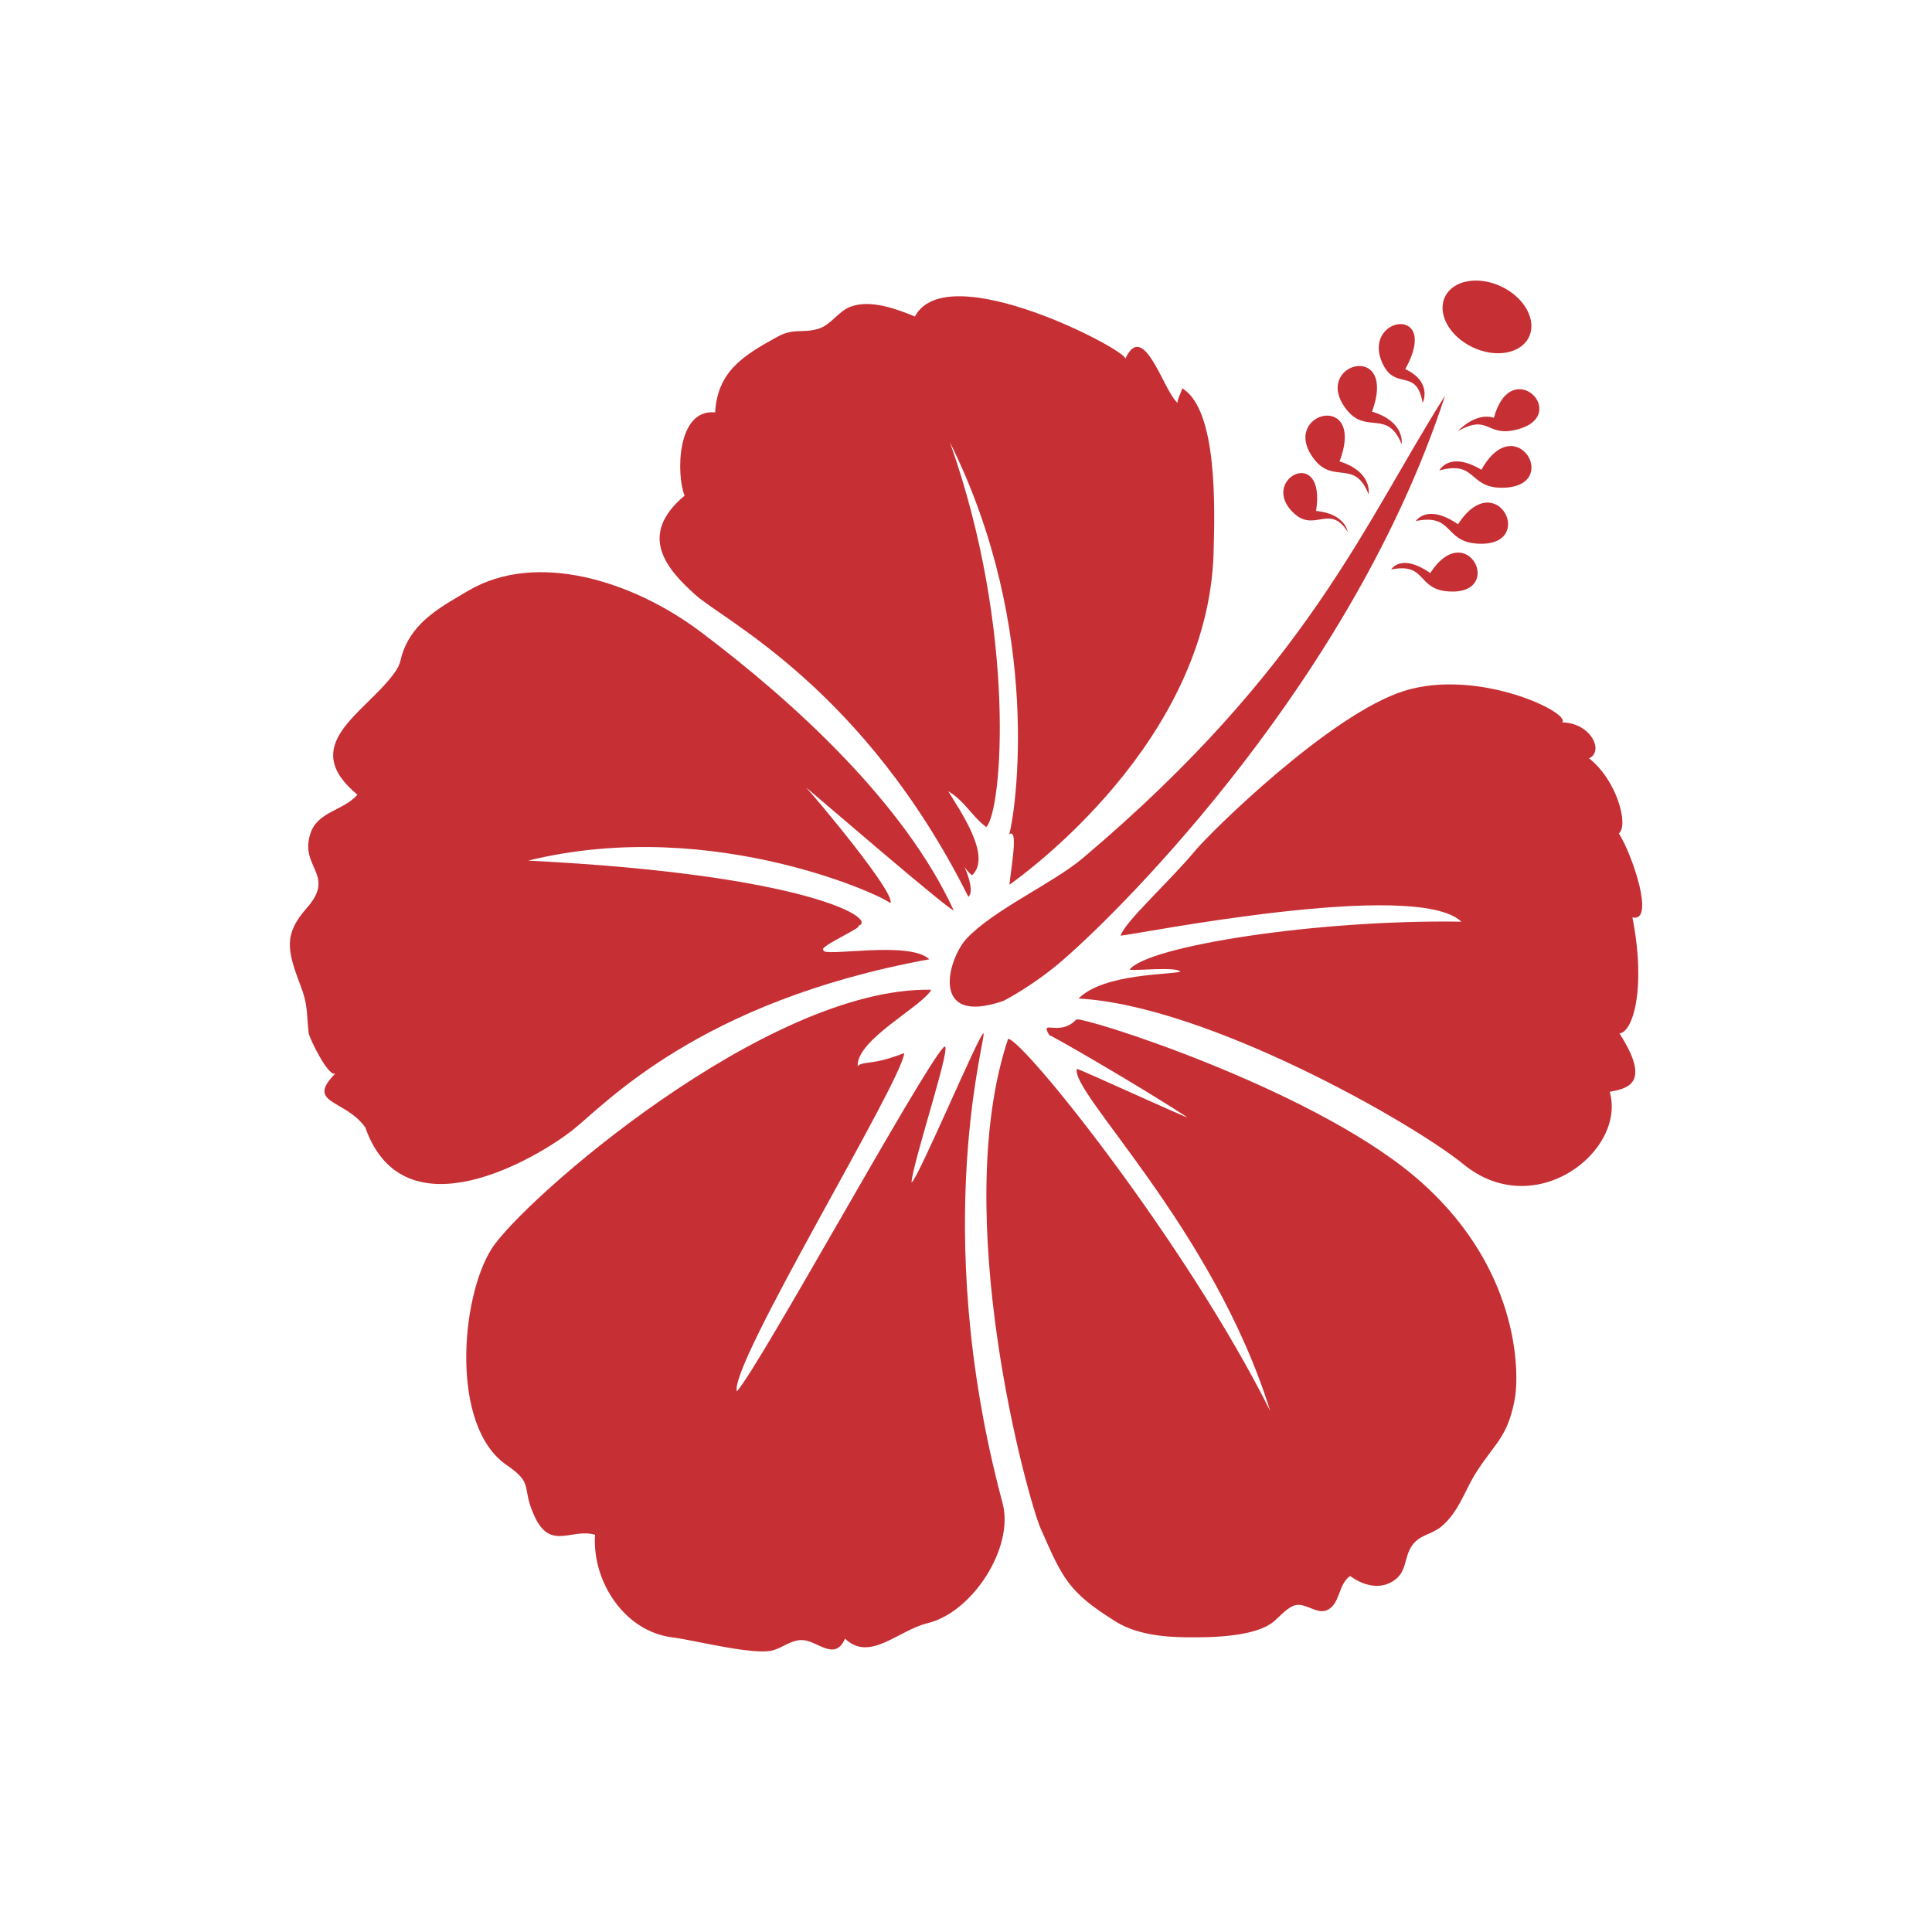 <?xml version="1.0" encoding="utf-8"?>
<!-- Generator: Adobe Illustrator 28.1.0, SVG Export Plug-In . SVG Version: 6.00 Build 0)  -->
<svg version="1.1" id="Layer_1" xmlns="http://www.w3.org/2000/svg" xmlns:xlink="http://www.w3.org/1999/xlink" x="0px" y="0px"
	 viewBox="0 0 500 500" style="enable-background:new 0 0 500 500;" xml:space="preserve">
<style type="text/css">
	.st0{fill:#C63035;}
</style>
<g>
	<g>
		<path class="st0" d="M365.78,304.19c-27.56-23.02-86.25-41.42-87.26-40.33c-4.34,4.63-9.61-0.37-6.92,4.1
			c-1.44-1.2,24.32,13.69,35.72,21.24c-1.64-0.47-26.94-12.09-28.6-12.59c-1.96,5.94,35.23,41.08,50.01,88.56
			c-21.76-43.55-63.74-95.96-67.83-96.34c-15.36,45.94,5.26,119.58,8.41,126.73c5.77,13.1,7.18,16.42,19.36,24.06
			c5.17,3.24,11.96,4.05,18.36,4.11c6.77,0.08,17.95-0.12,22.71-4.15c1.5-1.27,3.57-3.77,5.62-4.18c2.69-0.55,5.52,2.48,8.11,1.29
			c3.44-1.59,2.8-6.72,5.95-8.82c3.26,2.39,7.51,3.65,11.17,1.29c3.73-2.42,2.62-6.19,4.98-9.35c1.99-2.67,4.9-2.65,7.38-4.69
			c4.65-3.81,6.1-9.45,9.22-14.27c4.93-7.61,7.9-8.91,9.79-18.41C393.37,355.35,393.33,327.21,365.78,304.19z"/>
		<path class="st0" d="M254.47,267.42c-1.39,0.93-16.83,37.56-18.57,38.63c0.25-5.22,11.35-38.24,8.26-34.97
			c-5.72,6.04-47.68,82.73-53.47,89.01c-1.98-6.92,42.76-80.15,43.32-87.55c-8.55,3.33-10.49,1.93-12.05,3.38
			c-0.35-6.89,16.81-15.49,19.05-19.77c-42.61-0.86-106,54.7-113.81,67.08c-8.03,12.73-10.67,45.92,3.88,55.9
			c7.26,4.98,3.7,5.46,7.19,13.15c4.17,9.19,9.53,3.13,15.73,4.91c-0.83,12.05,7.64,25.1,20.08,26.57
			c5.15,0.62,20.79,4.65,25.78,3.39c2.69-0.68,4.91-2.8,7.77-2.7c3.97,0.14,8.43,5.65,11.07-0.37c6.41,6.16,13.71-2.16,21.41-4.02
			c11.62-2.81,22.43-19.64,19.36-31.04C240.04,316.57,255.93,266.44,254.47,267.42z"/>
		<path class="st0" d="M240.51,248.26c-5.17-5.02-28.21-0.32-27.39-2.42c-1.51-0.73,10.73-6.09,8.92-6.22
			c5.72-1.58-12.92-13.29-85.36-16.89c48.73-11.98,94.44,10.37,93.68,11.05c2.12-1.91-19.69-27.85-21.76-30
			c1.04,0.82,39.02,33.57,38.16,31.7c-12.81-27.78-41.42-53.89-65.42-71.95c-17.71-13.32-42.64-20.99-60.15-10.65
			c-6.22,3.67-13.04,7.25-16.24,14.2c-1.73,3.75-0.75,4.24-3.06,7.33c-7.82,10.48-24.86,18.39-9.4,31.26
			c-3.48,4.08-10.22,4.31-12.12,9.93c-3.04,8.92,6.74,10.67-0.99,19.41c-5.95,6.71-5.13,10.83-1.65,19.93
			c2.05,5.37,1.54,6.93,2.15,12.37c0.16,1.43,5.39,12.03,6.99,10.41c-7.97,8.05,2.42,6.65,7.67,14.07
			c10.04,28.5,44.54,7.82,53.56,0.75C156.48,285.98,180.56,259.18,240.51,248.26z"/>
		<path class="st0" d="M418.97,215.69c2.57-2.06-0.44-13.71-7.73-19.44c4-1.8,0.47-9.17-6.95-9.3c2.33-2.5-21.8-14.12-40.9-8.14
			c-19.1,5.98-50.07,36.5-54.14,41.41c-6.36,7.69-18.31,18.49-19.23,21.93c3.62-0.24,76.49-14.85,88.18-3.62
			c-37.27-0.6-81.39,6.34-85.86,12.42c1.69,0.35,11.81-0.86,13.15,0.5c-2.24,0.83-19.85,0.4-26.37,6.97
			c33.23,1.78,86.52,32.19,99.62,42.89c18.53,15.13,42.2-3.41,37.86-18.74c4.25-0.88,11.08-1.81,2.51-15.13
			c3.34-0.2,7.03-11.18,3.36-30.03C428.36,238.88,422.6,221.46,418.97,215.69z"/>
		<path class="st0" d="M180.06,154.03c7.39,6.62,43.64,24.27,70.56,78.08c1.3-1.13,0.3-4.76-0.99-7.72
			c0.56,0.79,1.15,1.57,1.94,2.13c5.3-4.95-3.37-17.02-6.16-21.75c4.23,2.5,6.21,6.6,9.82,9.27c4.16-3.96,7.98-50.73-9.4-99.58
			c24.17,48.5,16.98,95.71,15.37,101.44c2.44-1.6,0.47,8.4,0.05,13.07c3.76-2.72,51.47-36.92,52.83-86.02
			c0.33-11.95,0.98-37.04-8.15-42.47c-0.19,1.24-1.18,2.42-1.18,3.77c-3.65-3.03-8.76-21.76-13.53-11.38
			c0.92-2.01-46.12-26.74-54.44-10.96c-4.91-2.01-11.56-4.47-16.72-2.52c-3.05,1.16-4.96,4.59-7.99,5.6
			c-4.37,1.45-6.48-0.26-10.94,2.2c-8.87,4.88-15.42,8.95-16.06,19.54c-9.99-1-10.07,16.21-7.9,21.54
			C164.82,138.61,172.66,147.41,180.06,154.03z"/>
		<path class="st0" d="M377.33,135.68c-8.01-5.51-10.91-0.84-10.91-0.84c9.77-1.99,7.2,5.29,15.88,5.85
			C398.05,141.71,387.35,120.21,377.33,135.68z"/>
		<path class="st0" d="M383.4,121.57c-8.37-4.96-10.88,0.18-10.88,0.18c9.62-2.65,7.48,4.51,16.18,4.48
			C404.49,126.18,392.34,105.45,383.4,121.57z"/>
		<path class="st0" d="M386.61,108.13c-4.78-1.55-9.3,3.44-9.3,3.44c8.16-4.56,7.25,1.6,15.16-0.37
			C406.83,107.62,391.15,91.46,386.61,108.13z"/>
		<path class="st0" d="M374.81,153.06c14.93,1.05,4.88-19.38-4.67-4.76c-7.56-5.28-10.12-0.92-10.12-0.92
			C369.28,145.54,366.59,152.49,374.81,153.06z"/>
		<path class="st0" d="M354.19,127.92c0,0,1.14-5.78-7.51-8.51c6.98-18.53-15.81-12.64-6.62-0.62
			C345.11,125.41,350.58,118.7,354.19,127.92z"/>
		<path class="st0" d="M362.74,114.95c0,0,1.03-5.79-7.65-8.42c6.77-18.61-15.95-12.45-6.62-0.54
			C353.6,112.55,359.03,105.77,362.74,114.95z"/>
		<path class="st0" d="M368.18,104.27c0,0,2.71-5.32-4.49-8.74c9.45-17.08-11.82-13.57-5.77-1.22
			C361.25,101.12,366.59,95.1,368.18,104.27z"/>
		<path class="st0" d="M348.78,137.66c0,0-0.55-4.69-8.18-5.43c2.7-17.44-15.26-8-5.61,0.72
			C340.31,137.74,344.24,130.31,348.78,137.66z"/>
		<path class="st0" d="M381.08,89.86c6.01,2.87,12.55,1.68,14.62-2.65c2.07-4.34-1.12-10.17-7.12-13.04
			c-6-2.87-12.55-1.68-14.62,2.65C371.89,81.16,375.08,86.99,381.08,89.86z"/>
		<path class="st0" d="M280.26,222.06c-7.77,6.56-23.07,13.34-30.1,20.84c-4.85,5.19-9.76,22.84,9.57,16.11
			c0,0,7.48-3.77,15.18-10.41c16.42-14.17,75.32-73.27,99.08-146.23C353.18,135.19,338.68,172.7,280.26,222.06z"/>
	</g>
</g>
</svg>
